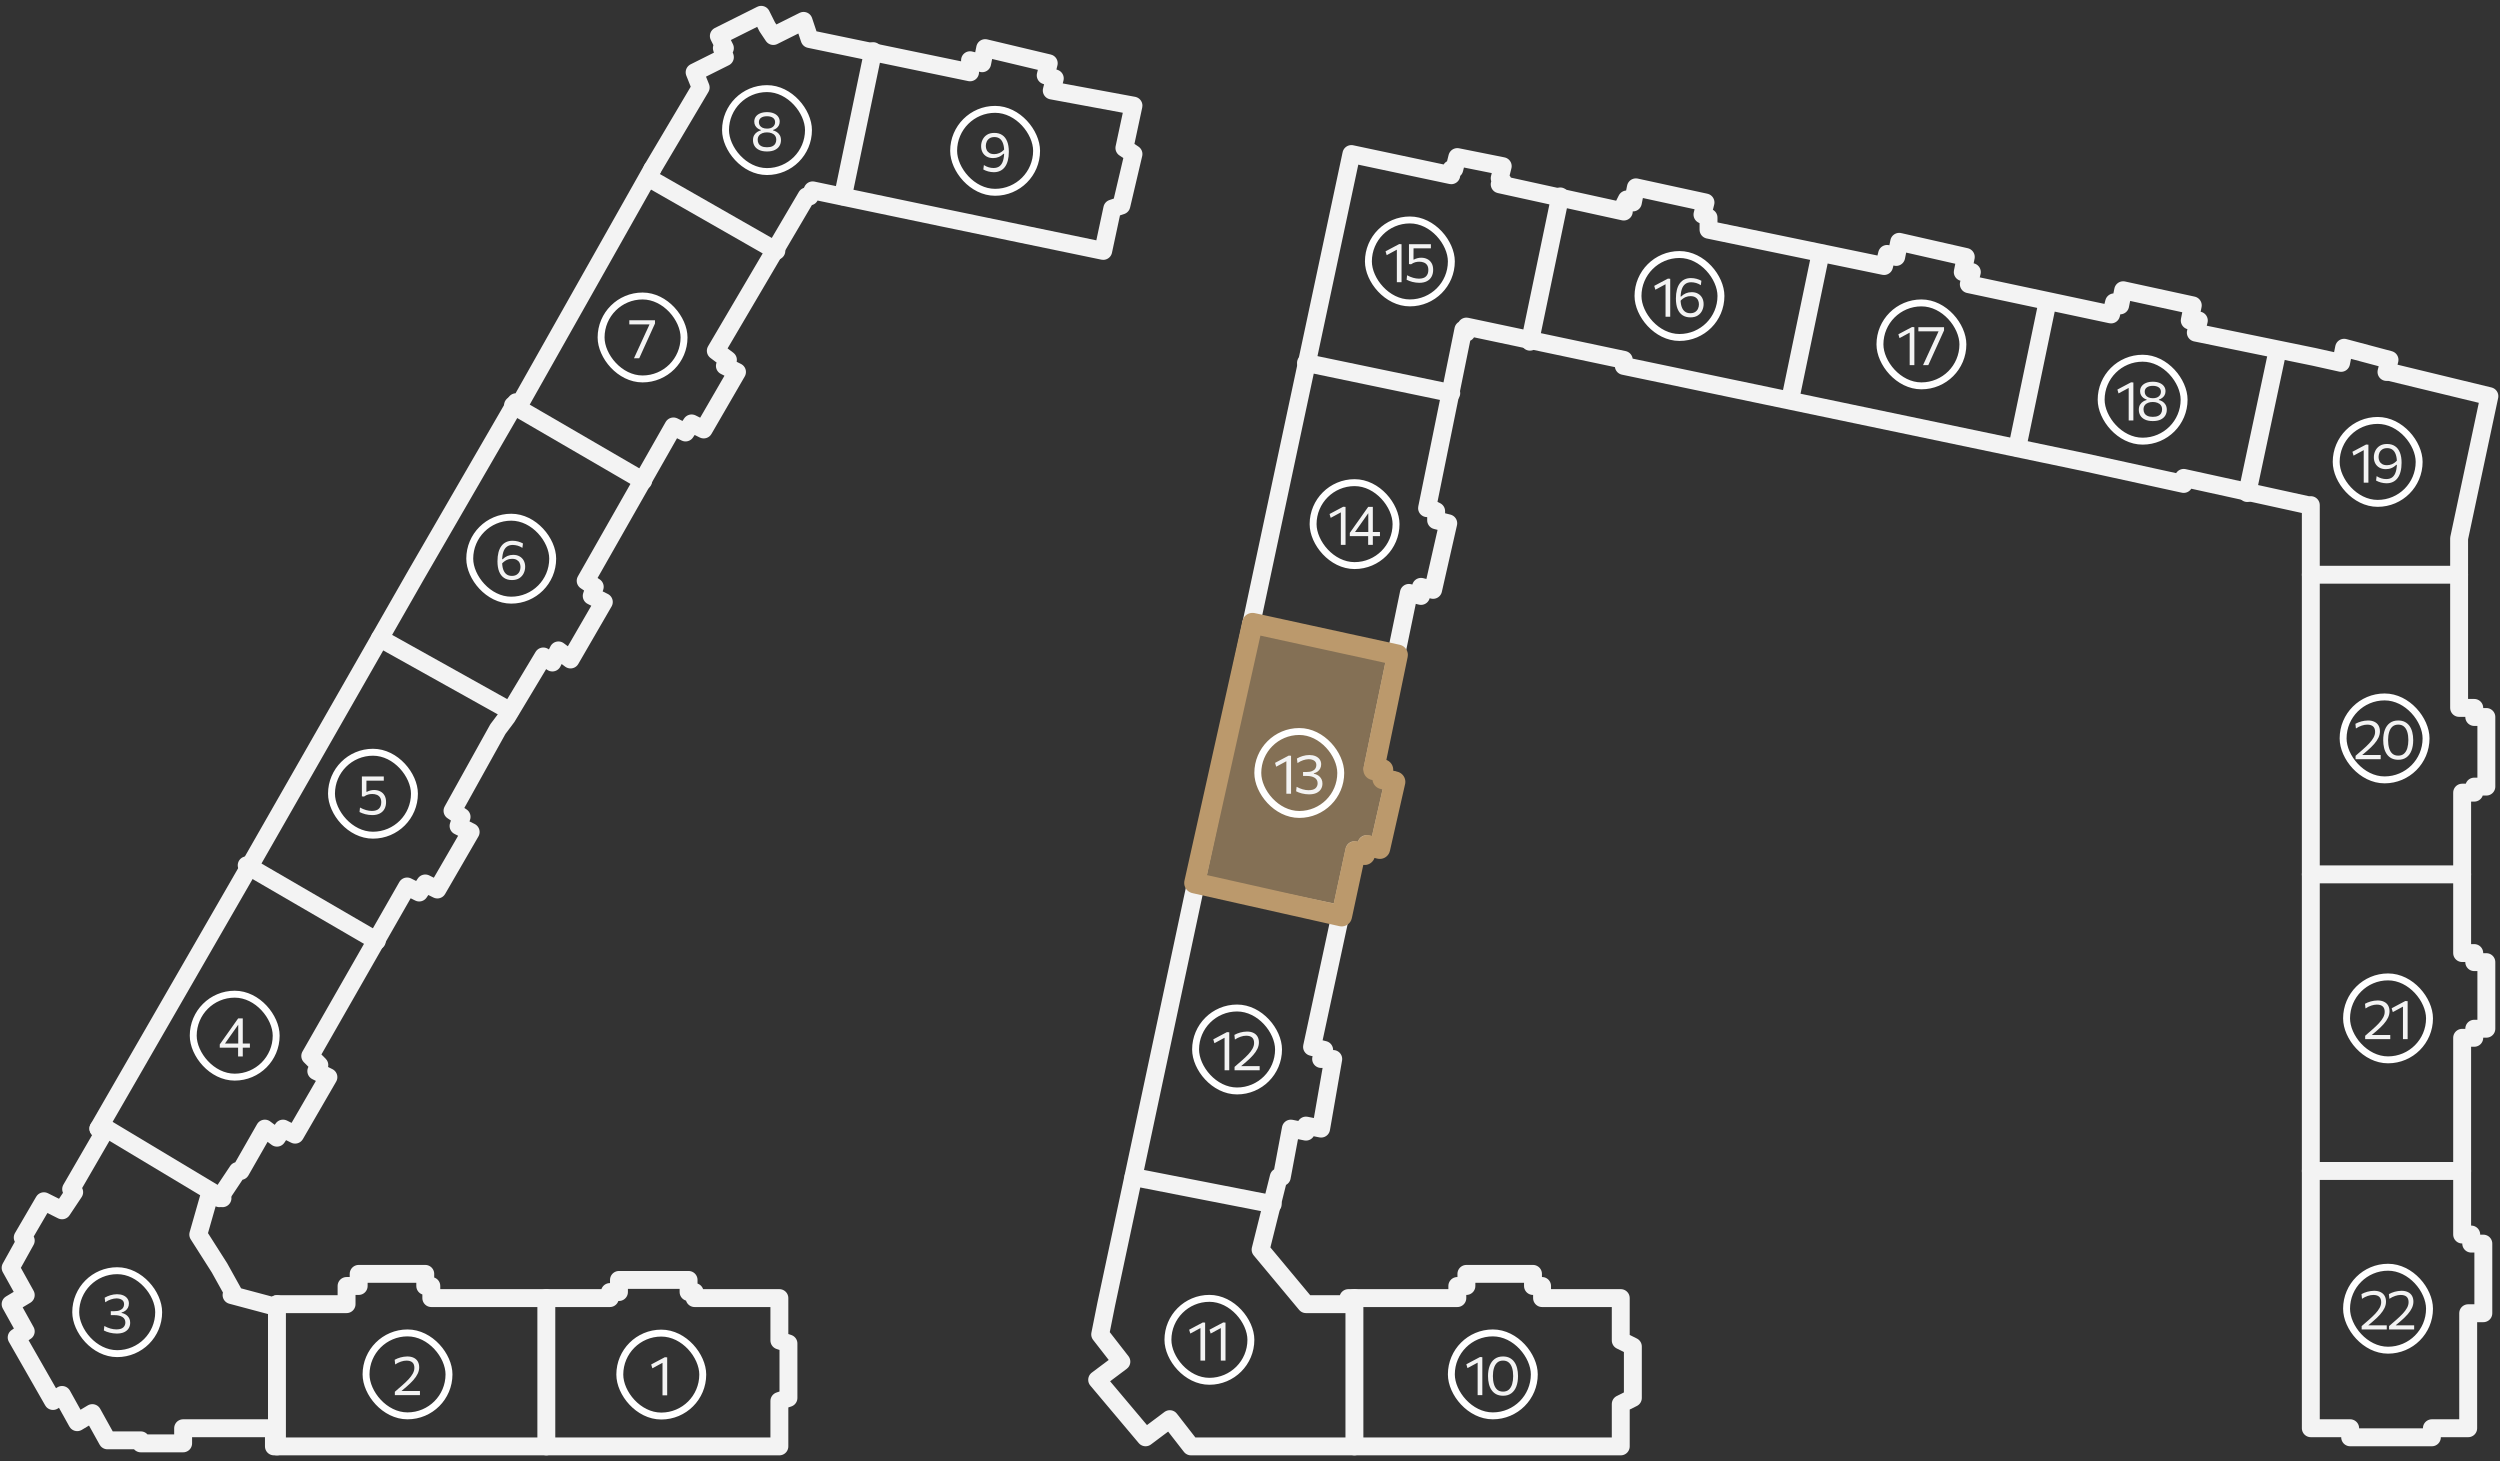 <svg width="361" height="211" viewBox="0 0 361 211" fill="none" xmlns="http://www.w3.org/2000/svg">
<rect x="0" y="0" width="361" height="211" fill="#333333" stroke="none"/>
<g clip-path="url(#clip0_4284_35103)">
<path d="M94.185 24.43L101.178 12.63L100.304 10.444L104.674 8.259L104.237 6.948H104.674L103.8 5.2L109.918 2.141L110.792 3.889L111.667 5.2L116.037 3.015L116.911 5.637L140.074 10.444V8.696L141.822 9.133L142.259 6.948L151.437 9.133L151 10.882L152.311 11.319L151.874 13.067L163.674 15.252L162.363 21.37L163.674 22.244L161.926 29.674L160.615 30.111L159.304 36.23L136.141 31.422L117.348 27.489L116.911 28.363H116.474L103.363 50.652L105.111 51.963L104.674 52.837L106.422 53.711L101.615 62.015L99.867 61.141L98.993 62.452L97.244 61.578L84.57 83.867L85.881 84.741L85.444 86.052L87.192 86.926L82.385 95.23L80.637 93.918L79.763 95.667L78.452 94.793L73.207 103.533L71.896 105.281L65.341 117.081L66.652 117.956L66.215 119.267L67.963 120.141L63.155 128.444L61.407 127.57L60.533 128.881L58.785 128.007L44.8 152.481L46.111 153.793L45.674 154.667L47.422 155.541L42.615 163.844L40.867 162.97L39.992 164.281L38.244 162.97L34.748 169.089H34.311L31.689 173.022L30.378 172.148L28.63 178.267L31.689 183.074L33.874 187.007H33.437L39.992 188.756V188.319H50.044V185.696H51.792V183.948H61.407V185.696H62.281V187.444H88.067V186.57H89.378V184.822H99.43V186.57H100.304V187.444H112.541V193.563L113.852 194V201.867L112.541 202.304V208.859H53.978H39.555V206.237H26.444V208.422H20.326V207.985H15.518L13.333 204.052L11.148 205.363L8.963 201.43L7.652 202.304L2.407 193.126L3.718 192.252L1.533 188.319L3.718 187.007L1.533 183.074L3.718 179.141L3.281 178.704L6.341 173.459L8.963 174.77L10.711 172.148L10.274 171.711L15.081 163.407L14.207 162.97" stroke="#F3F3F3" stroke-width="2.586" stroke-linecap="round" stroke-linejoin="round"/>
<path d="M94.185 24.43L74.955 58.519L74.518 58.081L60.096 82.993L35.622 125.822L14.207 162.97" stroke="#F3F3F3" stroke-width="2.586" stroke-linecap="round" stroke-linejoin="round"/>
<path d="M126.088 7.385L121.718 28.363" stroke="#F3F3F3" stroke-width="2.586" stroke-linecap="round" stroke-linejoin="round"/>
<path d="M93.748 25.741L112.104 36.23" stroke="#F3F3F3" stroke-width="2.586" stroke-linecap="round" stroke-linejoin="round"/>
<path d="M74.081 58.519L92.874 69.445" stroke="#F3F3F3" stroke-width="2.586" stroke-linecap="round" stroke-linejoin="round"/>
<path d="M54.852 92.17L73.644 102.659" stroke="#F3F3F3" stroke-width="2.586" stroke-linecap="round" stroke-linejoin="round"/>
<path d="M35.622 124.948L54.415 135.874" stroke="#F3F3F3" stroke-width="2.586" stroke-linecap="round" stroke-linejoin="round"/>
<path d="M14.645 162.533L32.126 173.022" stroke="#F3F3F3" stroke-width="2.586" stroke-linecap="round" stroke-linejoin="round"/>
<path d="M39.992 208.859V188.319" stroke="#F3F3F3" stroke-width="2.586" stroke-linecap="round" stroke-linejoin="round"/>
<path d="M78.889 208.859V187.444" stroke="#F3F3F3" stroke-width="2.586" stroke-linecap="round" stroke-linejoin="round"/>
<path d="M234.037 208.859V202.741L235.785 201.867V194.437L234.037 193.563V187.444H222.674V185.696H221.363V183.948H211.748V185.696H210.437V187.444H194.704V188.319H188.585L182.03 180.452L184.652 169.963H185.089L186.4 162.97L188.585 163.407V162.533L190.77 162.97L192.519 152.919H190.77L191.207 151.607L189.459 151.17L195.578 122.763L196.889 123.2L197.326 121.889L199.074 122.326L201.259 112.711L199.511 112.274V110.963H198.2L203.445 85.615L205.193 86.052V84.741L206.941 85.178L209.126 75.563L207.378 75.126V73.815L206.504 73.378H206.067L211.311 47.593L211.748 48.03V47.156L234.474 51.963V52.837L301.341 66.822L315.326 69.882V69.007L333.245 72.941H333.682V73.378V77.311V206.237H339.363V207.548H351.163V206.237H356.407V189.63H358.593V179.578H356.845V178.267H355.533V149.859H357.282V148.548H359.03V138.933H357.282V137.622H355.533V114.459H357.282V113.585H359.03V103.533H357.282V102.222H355.096V78.185V77.748L359.467 57.207L345.045 53.711H344.607L345.045 51.963L338.489 50.215L338.052 52.4L334.119 51.526L317.074 48.03L317.511 46.282H316.2L316.637 44.096L306.585 41.911L306.148 44.096L305.274 43.659L304.837 45.407L284.296 41.037L284.733 39.289H283.859H283.422L283.859 37.104L274.245 34.919L273.807 37.104L272.496 36.667L272.059 38.415L246.711 33.17V31.422L245.837 30.985L246.274 29.237L236.222 27.052L235.785 29.237L234.911 28.8L234.474 29.674V30.548L216.556 26.615L216.993 26.178L216.556 25.741L216.993 23.993L210.437 22.681L210 24.43H209.563V25.304L195.141 22.244L159.741 188.319L158.867 192.689L161.926 196.622L158.43 199.244L165.422 207.548L168.919 204.926L171.978 208.859H234.037Z" stroke="#F3F3F3" stroke-width="2.586" stroke-linecap="round" stroke-linejoin="round"/>
<path d="M333.682 169.089H355.533" stroke="#F3F3F3" stroke-width="2.586" stroke-linecap="round" stroke-linejoin="round"/>
<path d="M333.682 126.259H355.533" stroke="#F3F3F3" stroke-width="2.586" stroke-linecap="round" stroke-linejoin="round"/>
<path d="M333.682 82.993H355.096" stroke="#F3F3F3" stroke-width="2.586" stroke-linecap="round" stroke-linejoin="round"/>
<path d="M324.504 71.193L328.874 50.652" stroke="#F3F3F3" stroke-width="2.586" stroke-linecap="round" stroke-linejoin="round"/>
<path d="M295.659 43.659L291.289 64.637" stroke="#F3F3F3" stroke-width="2.586" stroke-linecap="round" stroke-linejoin="round"/>
<path d="M258.511 57.645L262.881 36.667" stroke="#F3F3F3" stroke-width="2.586" stroke-linecap="round" stroke-linejoin="round"/>
<path d="M220.926 49.341L225.296 28.363" stroke="#F3F3F3" stroke-width="2.586" stroke-linecap="round" stroke-linejoin="round"/>
<path d="M188.585 52.4L209.563 56.77" stroke="#F3F3F3" stroke-width="2.586" stroke-linecap="round" stroke-linejoin="round"/>
<path d="M180.719 89.985L201.259 94.356" stroke="#F3F3F3" stroke-width="2.586" stroke-linecap="round" stroke-linejoin="round"/>
<path d="M172.415 127.57L193.393 131.941" stroke="#F3F3F3" stroke-width="2.586" stroke-linecap="round" stroke-linejoin="round"/>
<path d="M163.674 169.963L183.778 173.896" stroke="#F3F3F3" stroke-width="2.586" stroke-linecap="round" stroke-linejoin="round"/>
<path d="M195.578 208.859V187.444" stroke="#F3F3F3" stroke-width="2.586" stroke-linecap="round" stroke-linejoin="round"/>
<path d="M197.053 123.404L195.74 122.966L193.735 132.274L172.5 127.5L180.864 90L201.796 94.571L198.367 111.145H199.68V112.458L201.432 112.896L199.242 122.528L197.491 122.09L197.053 123.404Z" fill="#BB996C" fill-opacity="0.6" stroke="#BB996C" stroke-width="3" stroke-linecap="round" stroke-linejoin="round"/>
<rect x="338.844" y="182.99" width="11.977" height="11.977" rx="5.988" stroke="white"/>
<path d="M341.023 191.978V191.49C341.185 191.349 341.348 191.206 341.511 191.062C341.676 190.918 341.84 190.777 342.003 190.638C342.389 190.302 342.719 189.989 342.991 189.698C343.265 189.405 343.476 189.122 343.623 188.85C343.769 188.578 343.843 188.306 343.843 188.034C343.843 187.687 343.748 187.427 343.559 187.254C343.369 187.078 343.084 186.99 342.703 186.99C342.575 186.99 342.443 187.002 342.307 187.026C342.173 187.05 342.037 187.086 341.899 187.134C341.76 187.179 341.621 187.237 341.483 187.306C341.344 187.375 341.207 187.455 341.071 187.546L340.999 186.87C341.119 186.803 341.249 186.741 341.391 186.682C341.532 186.623 341.681 186.573 341.839 186.53C341.996 186.487 342.156 186.454 342.319 186.43C342.484 186.403 342.649 186.39 342.815 186.39C343.183 186.39 343.495 186.454 343.751 186.582C344.009 186.707 344.205 186.887 344.339 187.122C344.472 187.357 344.539 187.635 344.539 187.958C344.539 188.259 344.469 188.561 344.331 188.862C344.192 189.161 343.985 189.467 343.711 189.782C343.439 190.094 343.103 190.421 342.703 190.762L341.811 191.518L341.711 191.378H342.823C343.127 191.378 343.431 191.378 343.735 191.378C344.039 191.378 344.343 191.378 344.647 191.378V191.978H341.023ZM344.98 191.978V191.49C345.143 191.349 345.305 191.206 345.468 191.062C345.633 190.918 345.797 190.777 345.96 190.638C346.347 190.302 346.676 189.989 346.948 189.698C347.223 189.405 347.433 189.122 347.58 188.85C347.727 188.578 347.8 188.306 347.8 188.034C347.8 187.687 347.705 187.427 347.516 187.254C347.327 187.078 347.041 186.99 346.66 186.99C346.532 186.99 346.4 187.002 346.264 187.026C346.131 187.05 345.995 187.086 345.856 187.134C345.717 187.179 345.579 187.237 345.44 187.306C345.301 187.375 345.164 187.455 345.028 187.546L344.956 186.87C345.076 186.803 345.207 186.741 345.348 186.682C345.489 186.623 345.639 186.573 345.796 186.53C345.953 186.487 346.113 186.454 346.276 186.43C346.441 186.403 346.607 186.39 346.772 186.39C347.14 186.39 347.452 186.454 347.708 186.582C347.967 186.707 348.163 186.887 348.296 187.122C348.429 187.357 348.496 187.635 348.496 187.958C348.496 188.259 348.427 188.561 348.288 188.862C348.149 189.161 347.943 189.467 347.668 189.782C347.396 190.094 347.06 190.421 346.66 190.762L345.768 191.518L345.668 191.378H346.78C347.084 191.378 347.388 191.378 347.692 191.378C347.996 191.378 348.3 191.378 348.604 191.378V191.978H344.98Z" fill="#F3F3F3"/>
<rect x="52.858" y="192.473" width="11.977" height="11.977" rx="5.988" stroke="white"/>
<path d="M57.016 201.461V200.973C57.179 200.832 57.341 200.689 57.504 200.545C57.669 200.401 57.833 200.26 57.996 200.121C58.383 199.785 58.712 199.472 58.984 199.181C59.259 198.888 59.469 198.605 59.616 198.333C59.763 198.061 59.836 197.789 59.836 197.517C59.836 197.17 59.741 196.91 59.552 196.737C59.363 196.561 59.077 196.473 58.696 196.473C58.568 196.473 58.436 196.485 58.3 196.509C58.167 196.533 58.031 196.569 57.892 196.617C57.753 196.662 57.615 196.72 57.476 196.789C57.337 196.858 57.2 196.938 57.064 197.029L56.992 196.353C57.112 196.286 57.243 196.224 57.384 196.165C57.525 196.106 57.675 196.056 57.832 196.013C57.989 195.97 58.149 195.937 58.312 195.913C58.477 195.886 58.643 195.873 58.808 195.873C59.176 195.873 59.488 195.937 59.744 196.065C60.003 196.19 60.199 196.37 60.332 196.605C60.465 196.84 60.532 197.118 60.532 197.441C60.532 197.742 60.463 198.044 60.324 198.345C60.185 198.644 59.979 198.95 59.704 199.265C59.432 199.577 59.096 199.904 58.696 200.245L57.804 201.001L57.704 200.861H58.816C59.12 200.861 59.424 200.861 59.728 200.861C60.032 200.861 60.336 200.861 60.64 200.861V201.461H57.016Z" fill="#F3F3F3"/>
<rect x="10.935" y="183.489" width="11.977" height="11.977" rx="5.988" stroke="white"/>
<path d="M16.854 192.565C16.683 192.565 16.512 192.553 16.342 192.529C16.171 192.508 16.004 192.477 15.842 192.437C15.682 192.397 15.53 192.35 15.386 192.297C15.244 192.241 15.115 192.182 14.998 192.121L15.066 191.473C15.21 191.553 15.355 191.624 15.502 191.685C15.651 191.746 15.799 191.798 15.946 191.841C16.092 191.881 16.236 191.912 16.378 191.933C16.522 191.954 16.66 191.965 16.794 191.965C17.255 191.965 17.588 191.872 17.794 191.685C17.999 191.496 18.102 191.257 18.102 190.969C18.102 190.622 17.962 190.358 17.682 190.177C17.402 189.996 17.011 189.905 16.51 189.905C16.422 189.905 16.335 189.905 16.25 189.905C16.167 189.905 16.083 189.905 15.998 189.905V189.337C16.075 189.337 16.154 189.337 16.234 189.337C16.316 189.337 16.398 189.337 16.478 189.337C16.816 189.337 17.091 189.293 17.302 189.205C17.512 189.117 17.667 188.998 17.766 188.849C17.867 188.7 17.918 188.53 17.918 188.341C17.918 188.05 17.812 187.836 17.602 187.697C17.394 187.558 17.128 187.489 16.806 187.489C16.68 187.489 16.55 187.502 16.414 187.529C16.28 187.553 16.144 187.589 16.006 187.637C15.87 187.682 15.732 187.74 15.594 187.809C15.458 187.878 15.324 187.958 15.194 188.049L15.114 187.389C15.231 187.32 15.359 187.254 15.498 187.193C15.636 187.132 15.783 187.078 15.938 187.033C16.092 186.988 16.25 186.952 16.41 186.925C16.572 186.898 16.734 186.885 16.894 186.885C17.235 186.885 17.535 186.94 17.794 187.049C18.052 187.158 18.254 187.314 18.398 187.517C18.542 187.717 18.614 187.954 18.614 188.229C18.614 188.458 18.566 188.662 18.47 188.841C18.374 189.017 18.246 189.164 18.086 189.281C17.926 189.396 17.75 189.476 17.558 189.521V189.589C17.704 189.616 17.85 189.664 17.994 189.733C18.14 189.8 18.274 189.892 18.394 190.009C18.516 190.124 18.614 190.264 18.686 190.429C18.76 190.594 18.798 190.789 18.798 191.013C18.798 191.304 18.727 191.566 18.586 191.801C18.444 192.036 18.23 192.222 17.942 192.361C17.654 192.497 17.291 192.565 16.854 192.565Z" fill="#F3F3F3"/>
<rect x="27.903" y="143.561" width="11.977" height="11.977" rx="5.988" stroke="white"/>
<path d="M34.381 152.549C34.381 152.293 34.381 152.052 34.381 151.825C34.381 151.598 34.381 151.332 34.381 151.025L34.401 150.901V149.101C34.401 148.816 34.401 148.532 34.401 148.249C34.401 147.964 34.401 147.68 34.401 147.397L34.917 147.237C34.765 147.456 34.616 147.668 34.469 147.873C34.325 148.078 34.18 148.285 34.033 148.493L33.077 149.849C32.949 150.03 32.822 150.21 32.697 150.389C32.572 150.568 32.444 150.748 32.313 150.929L32.289 150.685H34.557H34.673C34.812 150.685 34.967 150.685 35.137 150.685C35.308 150.685 35.476 150.685 35.641 150.685C35.809 150.685 35.957 150.685 36.085 150.685V151.285C35.957 151.285 35.809 151.285 35.641 151.285C35.476 151.285 35.308 151.285 35.137 151.285C34.967 151.285 34.812 151.285 34.673 151.285H31.733V150.813C31.848 150.653 31.973 150.477 32.109 150.285C32.245 150.09 32.383 149.894 32.521 149.697C32.663 149.5 32.793 149.317 32.913 149.149L33.617 148.149C33.745 147.968 33.873 147.786 34.001 147.605C34.129 147.424 34.257 147.242 34.385 147.061H35.057C35.057 147.392 35.057 147.717 35.057 148.037C35.057 148.354 35.057 148.672 35.057 148.989V151.025C35.057 151.332 35.057 151.598 35.057 151.825C35.057 152.052 35.057 152.293 35.057 152.549H34.381Z" fill="#F3F3F3"/>
<rect x="47.868" y="108.624" width="11.977" height="11.977" rx="5.988" stroke="white"/>
<path d="M53.752 117.7C53.581 117.7 53.412 117.688 53.244 117.664C53.076 117.643 52.912 117.612 52.752 117.572C52.594 117.529 52.445 117.481 52.304 117.428C52.162 117.375 52.033 117.317 51.916 117.256L51.984 116.608C52.128 116.688 52.273 116.759 52.42 116.82C52.569 116.881 52.716 116.933 52.86 116.976C53.006 117.016 53.149 117.047 53.288 117.068C53.429 117.089 53.565 117.1 53.696 117.1C54.154 117.1 54.494 116.991 54.716 116.772C54.94 116.551 55.052 116.243 55.052 115.848C55.052 115.557 54.994 115.325 54.88 115.152C54.765 114.976 54.609 114.849 54.412 114.772C54.217 114.692 54 114.652 53.76 114.652C53.552 114.652 53.353 114.677 53.164 114.728C52.974 114.779 52.773 114.877 52.56 115.024L52.256 114.996V114.14C52.256 113.78 52.256 113.432 52.256 113.096C52.256 112.757 52.256 112.433 52.256 112.124H55.42V112.724C55.1 112.724 54.777 112.724 54.452 112.724C54.129 112.724 53.808 112.724 53.488 112.724H52.676L52.916 112.492C52.916 112.74 52.914 112.988 52.912 113.236C52.912 113.481 52.91 113.727 52.908 113.972V114.34H52.976C53.128 114.257 53.292 114.193 53.468 114.148C53.646 114.1 53.833 114.076 54.028 114.076C54.342 114.076 54.629 114.14 54.888 114.268C55.149 114.393 55.357 114.585 55.512 114.844C55.669 115.103 55.748 115.429 55.748 115.824C55.748 116.197 55.672 116.525 55.52 116.808C55.37 117.088 55.146 117.307 54.848 117.464C54.552 117.621 54.186 117.7 53.752 117.7Z" fill="#F3F3F3"/>
<rect x="67.832" y="74.685" width="11.977" height="11.977" rx="5.988" stroke="white"/>
<path d="M73.931 83.761C73.48 83.761 73.099 83.657 72.787 83.449C72.475 83.241 72.237 82.936 72.075 82.533C71.915 82.13 71.835 81.634 71.835 81.045C71.835 80.562 71.883 80.137 71.979 79.769C72.075 79.398 72.216 79.089 72.403 78.841C72.589 78.59 72.816 78.402 73.083 78.277C73.352 78.149 73.66 78.085 74.007 78.085C74.148 78.085 74.287 78.094 74.423 78.113C74.559 78.132 74.689 78.158 74.815 78.193C74.943 78.228 75.065 78.269 75.183 78.317C75.3 78.362 75.411 78.414 75.515 78.473L75.435 79.113C75.328 79.041 75.216 78.978 75.099 78.925C74.984 78.872 74.867 78.828 74.747 78.793C74.629 78.758 74.511 78.733 74.391 78.717C74.273 78.698 74.157 78.689 74.043 78.689C73.683 78.689 73.389 78.78 73.163 78.961C72.936 79.14 72.769 79.405 72.663 79.757C72.556 80.109 72.503 80.544 72.503 81.061C72.503 81.528 72.556 81.917 72.663 82.229C72.772 82.538 72.931 82.772 73.139 82.929C73.347 83.084 73.603 83.161 73.907 83.161C74.197 83.161 74.435 83.1 74.619 82.977C74.803 82.854 74.939 82.696 75.027 82.501C75.115 82.304 75.159 82.096 75.159 81.877C75.159 81.658 75.116 81.46 75.031 81.281C74.945 81.102 74.812 80.96 74.631 80.853C74.452 80.746 74.221 80.693 73.939 80.693C73.824 80.693 73.707 80.704 73.587 80.725C73.469 80.746 73.349 80.784 73.227 80.837C73.104 80.888 72.98 80.958 72.855 81.049C72.729 81.137 72.603 81.25 72.475 81.389C72.429 81.304 72.4 81.229 72.387 81.165C72.373 81.098 72.373 81.033 72.387 80.969C72.4 80.905 72.428 80.83 72.471 80.745L72.587 80.753C72.691 80.649 72.8 80.558 72.915 80.481C73.032 80.401 73.153 80.334 73.279 80.281C73.407 80.228 73.54 80.188 73.679 80.161C73.817 80.134 73.961 80.121 74.111 80.121C74.465 80.121 74.771 80.194 75.027 80.341C75.285 80.485 75.484 80.686 75.623 80.945C75.764 81.204 75.835 81.502 75.835 81.841C75.835 82.172 75.764 82.484 75.623 82.777C75.484 83.068 75.273 83.305 74.991 83.489C74.708 83.67 74.355 83.761 73.931 83.761Z" fill="#F3F3F3"/>
<rect x="86.798" y="42.742" width="11.977" height="11.977" rx="5.988" stroke="white"/>
<path d="M91.549 51.73C91.714 51.368 91.879 51.007 92.045 50.647C92.213 50.284 92.377 49.926 92.537 49.575L93.301 47.91C93.397 47.708 93.492 47.505 93.585 47.303C93.678 47.1 93.77 46.896 93.861 46.691L93.997 46.843H92.873C92.542 46.843 92.21 46.843 91.877 46.843C91.543 46.843 91.209 46.843 90.873 46.843V46.246H94.581V46.715C94.431 47.042 94.285 47.365 94.141 47.682C93.997 48 93.849 48.327 93.697 48.663L93.189 49.779C93.045 50.099 92.898 50.422 92.749 50.751C92.6 51.076 92.451 51.403 92.305 51.73H91.549Z" fill="#F3F3F3"/>
<rect x="104.766" y="12.796" width="11.977" height="11.977" rx="5.988" stroke="white"/>
<path d="M110.756 21.872C110.298 21.872 109.919 21.8 109.62 21.656C109.322 21.512 109.099 21.318 108.952 21.072C108.806 20.827 108.732 20.552 108.732 20.248C108.732 19.947 108.792 19.699 108.912 19.504C109.035 19.307 109.184 19.155 109.36 19.048C109.536 18.939 109.704 18.867 109.864 18.832V18.764C109.702 18.719 109.548 18.643 109.404 18.536C109.26 18.43 109.143 18.295 109.052 18.132C108.962 17.967 108.916 17.776 108.916 17.56C108.916 17.286 108.991 17.046 109.14 16.84C109.29 16.635 109.502 16.476 109.776 16.364C110.054 16.25 110.38 16.192 110.756 16.192C111.13 16.192 111.452 16.25 111.724 16.364C111.999 16.476 112.211 16.635 112.36 16.84C112.512 17.046 112.588 17.286 112.588 17.56C112.588 17.776 112.543 17.967 112.452 18.132C112.362 18.295 112.243 18.43 112.096 18.536C111.952 18.643 111.799 18.719 111.636 18.764V18.832C111.799 18.867 111.968 18.939 112.144 19.048C112.32 19.155 112.468 19.307 112.588 19.504C112.711 19.702 112.772 19.95 112.772 20.248C112.772 20.552 112.699 20.827 112.552 21.072C112.406 21.318 112.183 21.512 111.884 21.656C111.588 21.8 111.212 21.872 110.756 21.872ZM110.756 21.264C111.068 21.264 111.323 21.218 111.52 21.124C111.718 21.031 111.862 20.903 111.952 20.74C112.046 20.578 112.092 20.394 112.092 20.188C112.092 19.948 112.034 19.75 111.916 19.592C111.799 19.432 111.638 19.314 111.432 19.236C111.23 19.156 111.002 19.116 110.748 19.116C110.498 19.116 110.271 19.156 110.068 19.236C109.866 19.314 109.706 19.432 109.588 19.592C109.471 19.75 109.412 19.948 109.412 20.188C109.412 20.394 109.458 20.578 109.548 20.74C109.642 20.903 109.787 21.031 109.984 21.124C110.182 21.218 110.439 21.264 110.756 21.264ZM110.756 18.572C111.127 18.572 111.414 18.486 111.616 18.312C111.822 18.136 111.924 17.914 111.924 17.644C111.924 17.364 111.818 17.151 111.604 17.004C111.391 16.858 111.108 16.784 110.756 16.784C110.399 16.784 110.114 16.858 109.9 17.004C109.69 17.151 109.584 17.364 109.584 17.644C109.584 17.826 109.63 17.986 109.72 18.124C109.814 18.263 109.947 18.372 110.12 18.452C110.294 18.532 110.506 18.572 110.756 18.572Z" fill="#F3F3F3"/>
<rect x="137.706" y="15.791" width="11.977" height="11.977" rx="5.988" stroke="white"/>
<path d="M143.505 24.867C143.363 24.867 143.225 24.856 143.089 24.835C142.953 24.816 142.821 24.79 142.693 24.755C142.565 24.72 142.442 24.679 142.325 24.631C142.207 24.583 142.097 24.531 141.993 24.475L142.073 23.835C142.182 23.907 142.294 23.97 142.409 24.023C142.523 24.076 142.639 24.12 142.757 24.155C142.877 24.19 142.997 24.216 143.117 24.235C143.237 24.251 143.353 24.259 143.465 24.259C143.827 24.259 144.122 24.17 144.349 23.991C144.575 23.81 144.741 23.543 144.845 23.191C144.951 22.839 145.005 22.404 145.005 21.887C145.005 21.42 144.95 21.032 144.841 20.723C144.734 20.411 144.577 20.178 144.369 20.023C144.161 19.868 143.906 19.791 143.605 19.791C143.311 19.791 143.073 19.852 142.889 19.975C142.705 20.095 142.569 20.254 142.481 20.451C142.395 20.646 142.353 20.852 142.353 21.071C142.353 21.29 142.395 21.488 142.481 21.667C142.566 21.846 142.698 21.988 142.877 22.095C143.055 22.202 143.286 22.255 143.569 22.255C143.683 22.255 143.799 22.244 143.917 22.223C144.037 22.202 144.158 22.166 144.281 22.115C144.406 22.062 144.531 21.991 144.657 21.903C144.782 21.812 144.907 21.698 145.033 21.559C145.078 21.644 145.107 21.72 145.121 21.787C145.137 21.851 145.137 21.916 145.121 21.983C145.107 22.047 145.079 22.12 145.037 22.203L144.925 22.195C144.818 22.296 144.706 22.387 144.589 22.467C144.474 22.547 144.353 22.614 144.225 22.667C144.099 22.72 143.967 22.76 143.829 22.787C143.69 22.814 143.546 22.827 143.397 22.827C143.045 22.827 142.739 22.755 142.481 22.611C142.222 22.464 142.022 22.262 141.881 22.003C141.742 21.744 141.673 21.446 141.673 21.107C141.673 20.776 141.743 20.466 141.885 20.175C142.026 19.882 142.237 19.644 142.517 19.463C142.799 19.282 143.154 19.191 143.581 19.191C144.031 19.191 144.411 19.295 144.721 19.503C145.033 19.708 145.27 20.014 145.433 20.419C145.595 20.822 145.677 21.316 145.677 21.903C145.677 22.388 145.627 22.816 145.529 23.187C145.433 23.555 145.291 23.863 145.105 24.111C144.921 24.359 144.694 24.547 144.425 24.675C144.155 24.803 143.849 24.867 143.505 24.867Z" fill="#F3F3F3"/>
<rect x="209.576" y="192.473" width="11.977" height="11.977" rx="5.988" stroke="white"/>
<path d="M211.904 197.557L211.74 197.001C212.068 196.825 212.396 196.65 212.724 196.477C213.055 196.304 213.385 196.129 213.716 195.953L213.696 196.589C213.397 196.752 213.099 196.913 212.8 197.073C212.504 197.233 212.205 197.394 211.904 197.557ZM213.372 201.461C213.372 201.165 213.372 200.881 213.372 200.609C213.372 200.337 213.372 200.037 213.372 199.709V197.989C213.372 197.704 213.372 197.418 213.372 197.133C213.372 196.848 213.372 196.561 213.372 196.273L213.716 195.953L214.048 195.977C214.048 196.276 214.048 196.584 214.048 196.901C214.048 197.218 214.048 197.545 214.048 197.881V199.709C214.048 200.037 214.048 200.337 214.048 200.609C214.048 200.881 214.048 201.165 214.048 201.461H213.372ZM217.058 201.545C216.679 201.545 216.351 201.476 216.074 201.337C215.799 201.196 215.573 200.997 215.394 200.741C215.215 200.485 215.083 200.185 214.998 199.841C214.913 199.494 214.87 199.117 214.87 198.709C214.87 198.141 214.95 197.645 215.11 197.221C215.273 196.794 215.514 196.464 215.834 196.229C216.157 195.992 216.557 195.873 217.034 195.873C217.399 195.873 217.717 195.941 217.986 196.077C218.255 196.213 218.481 196.406 218.662 196.657C218.843 196.908 218.978 197.206 219.066 197.553C219.157 197.9 219.202 198.284 219.202 198.705C219.202 199.284 219.119 199.786 218.954 200.213C218.791 200.637 218.55 200.965 218.23 201.197C217.913 201.429 217.522 201.545 217.058 201.545ZM217.042 200.949C217.391 200.949 217.673 200.852 217.886 200.657C218.099 200.462 218.255 200.196 218.354 199.857C218.453 199.518 218.502 199.134 218.502 198.705C218.502 198.252 218.45 197.858 218.346 197.525C218.242 197.189 218.082 196.929 217.866 196.745C217.65 196.561 217.375 196.469 217.042 196.469C216.698 196.469 216.418 196.565 216.202 196.757C215.986 196.949 215.827 197.214 215.726 197.553C215.625 197.889 215.574 198.273 215.574 198.705C215.574 199.14 215.623 199.526 215.722 199.865C215.821 200.204 215.977 200.469 216.19 200.661C216.406 200.853 216.69 200.949 217.042 200.949Z" fill="#F3F3F3"/>
<rect x="168.65" y="187.482" width="11.977" height="11.977" rx="5.988" stroke="white"/>
<path d="M171.877 192.566L171.713 192.01C172.041 191.834 172.369 191.659 172.697 191.486C173.027 191.313 173.358 191.138 173.689 190.962L173.669 191.598C173.37 191.761 173.071 191.922 172.773 192.082C172.477 192.242 172.178 192.403 171.877 192.566ZM173.345 196.47C173.345 196.174 173.345 195.89 173.345 195.618C173.345 195.346 173.345 195.046 173.345 194.718V192.998C173.345 192.713 173.345 192.427 173.345 192.142C173.345 191.857 173.345 191.57 173.345 191.282L173.689 190.962L174.021 190.986C174.021 191.285 174.021 191.593 174.021 191.91C174.021 192.227 174.021 192.554 174.021 192.89V194.718C174.021 195.046 174.021 195.346 174.021 195.618C174.021 195.89 174.021 196.174 174.021 196.47H173.345ZM174.819 192.566L174.655 192.01C174.983 191.834 175.311 191.659 175.639 191.486C175.969 191.313 176.3 191.138 176.631 190.962L176.611 191.598C176.312 191.761 176.013 191.922 175.715 192.082C175.419 192.242 175.12 192.403 174.819 192.566ZM176.287 196.47C176.287 196.174 176.287 195.89 176.287 195.618C176.287 195.346 176.287 195.046 176.287 194.718V192.998C176.287 192.713 176.287 192.427 176.287 192.142C176.287 191.857 176.287 191.57 176.287 191.282L176.631 190.962L176.963 190.986C176.963 191.285 176.963 191.593 176.963 191.91C176.963 192.227 176.963 192.554 176.963 192.89V194.718C176.963 195.046 176.963 195.346 176.963 195.618C176.963 195.89 176.963 196.174 176.963 196.47H176.287Z" fill="#F3F3F3"/>
<rect x="172.643" y="145.557" width="11.977" height="11.977" rx="5.988" stroke="white"/>
<path d="M175.361 150.641L175.197 150.085C175.525 149.909 175.853 149.735 176.181 149.561C176.512 149.388 176.843 149.213 177.173 149.037L177.153 149.673C176.855 149.836 176.556 149.997 176.257 150.157C175.961 150.317 175.663 150.479 175.361 150.641ZM176.829 154.545C176.829 154.249 176.829 153.965 176.829 153.693C176.829 153.421 176.829 153.121 176.829 152.793V151.073C176.829 150.788 176.829 150.503 176.829 150.217C176.829 149.932 176.829 149.645 176.829 149.357L177.173 149.037L177.505 149.061C177.505 149.36 177.505 149.668 177.505 149.985C177.505 150.303 177.505 150.629 177.505 150.965V152.793C177.505 153.121 177.505 153.421 177.505 153.693C177.505 153.965 177.505 154.249 177.505 154.545H176.829ZM178.271 154.545V154.057C178.434 153.916 178.596 153.773 178.759 153.629C178.924 153.485 179.088 153.344 179.251 153.205C179.638 152.869 179.967 152.556 180.239 152.265C180.514 151.972 180.724 151.689 180.871 151.417C181.018 151.145 181.091 150.873 181.091 150.601C181.091 150.255 180.996 149.995 180.807 149.821C180.618 149.645 180.332 149.557 179.951 149.557C179.823 149.557 179.691 149.569 179.555 149.593C179.422 149.617 179.286 149.653 179.147 149.701C179.008 149.747 178.87 149.804 178.731 149.873C178.592 149.943 178.455 150.023 178.319 150.113L178.247 149.437C178.367 149.371 178.498 149.308 178.639 149.249C178.78 149.191 178.93 149.14 179.087 149.097C179.244 149.055 179.404 149.021 179.567 148.997C179.732 148.971 179.898 148.957 180.063 148.957C180.431 148.957 180.743 149.021 180.999 149.149C181.258 149.275 181.454 149.455 181.587 149.689C181.72 149.924 181.787 150.203 181.787 150.525C181.787 150.827 181.718 151.128 181.579 151.429C181.44 151.728 181.234 152.035 180.959 152.349C180.687 152.661 180.351 152.988 179.951 153.329L179.059 154.085L178.959 153.945H180.071C180.375 153.945 180.679 153.945 180.983 153.945C181.287 153.945 181.591 153.945 181.895 153.945V154.545H178.271Z" fill="#F3F3F3"/>
<rect x="181.627" y="105.629" width="11.977" height="11.977" rx="5.988" stroke="white"/>
<path d="M184.283 110.713L184.119 110.157C184.447 109.981 184.775 109.807 185.103 109.633C185.434 109.46 185.764 109.285 186.095 109.109L186.075 109.745C185.776 109.908 185.478 110.069 185.179 110.229C184.883 110.389 184.584 110.551 184.283 110.713ZM185.751 114.617C185.751 114.321 185.751 114.037 185.751 113.765C185.751 113.493 185.751 113.193 185.751 112.865V111.145C185.751 110.86 185.751 110.575 185.751 110.289C185.751 110.004 185.751 109.717 185.751 109.429L186.095 109.109L186.427 109.133C186.427 109.432 186.427 109.74 186.427 110.057C186.427 110.375 186.427 110.701 186.427 111.037V112.865C186.427 113.193 186.427 113.493 186.427 113.765C186.427 114.037 186.427 114.321 186.427 114.617H185.751ZM189.017 114.705C188.846 114.705 188.676 114.693 188.505 114.669C188.334 114.648 188.168 114.617 188.005 114.577C187.845 114.537 187.693 114.491 187.549 114.437C187.408 114.381 187.278 114.323 187.161 114.261L187.229 113.613C187.373 113.693 187.518 113.764 187.665 113.825C187.814 113.887 187.962 113.939 188.109 113.981C188.256 114.021 188.4 114.052 188.541 114.073C188.685 114.095 188.824 114.105 188.957 114.105C189.418 114.105 189.752 114.012 189.957 113.825C190.162 113.636 190.265 113.397 190.265 113.109C190.265 112.763 190.125 112.499 189.845 112.317C189.565 112.136 189.174 112.045 188.673 112.045C188.585 112.045 188.498 112.045 188.413 112.045C188.33 112.045 188.246 112.045 188.161 112.045V111.477C188.238 111.477 188.317 111.477 188.397 111.477C188.48 111.477 188.561 111.477 188.641 111.477C188.98 111.477 189.254 111.433 189.465 111.345C189.676 111.257 189.83 111.139 189.929 110.989C190.03 110.84 190.081 110.671 190.081 110.481C190.081 110.191 189.976 109.976 189.765 109.837C189.557 109.699 189.292 109.629 188.969 109.629C188.844 109.629 188.713 109.643 188.577 109.669C188.444 109.693 188.308 109.729 188.169 109.777C188.033 109.823 187.896 109.88 187.757 109.949C187.621 110.019 187.488 110.099 187.357 110.189L187.277 109.529C187.394 109.46 187.522 109.395 187.661 109.333C187.8 109.272 187.946 109.219 188.101 109.173C188.256 109.128 188.413 109.092 188.573 109.065C188.736 109.039 188.897 109.025 189.057 109.025C189.398 109.025 189.698 109.08 189.957 109.189C190.216 109.299 190.417 109.455 190.561 109.657C190.705 109.857 190.777 110.095 190.777 110.369C190.777 110.599 190.729 110.803 190.633 110.981C190.537 111.157 190.409 111.304 190.249 111.421C190.089 111.536 189.913 111.616 189.721 111.661V111.729C189.868 111.756 190.013 111.804 190.157 111.873C190.304 111.94 190.437 112.032 190.557 112.149C190.68 112.264 190.777 112.404 190.849 112.569C190.924 112.735 190.961 112.929 190.961 113.153C190.961 113.444 190.89 113.707 190.749 113.941C190.608 114.176 190.393 114.363 190.105 114.501C189.817 114.637 189.454 114.705 189.017 114.705Z" fill="#F3F3F3"/>
<rect x="189.612" y="69.694" width="11.977" height="11.977" rx="5.988" stroke="white"/>
<path d="M192.151 74.778L191.987 74.222C192.315 74.046 192.643 73.871 192.971 73.698C193.302 73.525 193.633 73.35 193.963 73.174L193.943 73.81C193.645 73.973 193.346 74.134 193.047 74.294C192.751 74.454 192.453 74.615 192.151 74.778ZM193.619 78.682C193.619 78.386 193.619 78.102 193.619 77.83C193.619 77.558 193.619 77.258 193.619 76.93V75.21C193.619 74.925 193.619 74.639 193.619 74.354C193.619 74.069 193.619 73.782 193.619 73.494L193.963 73.174L194.295 73.198C194.295 73.497 194.295 73.805 194.295 74.122C194.295 74.439 194.295 74.766 194.295 75.102V76.93C194.295 77.258 194.295 77.558 194.295 77.83C194.295 78.102 194.295 78.386 194.295 78.682H193.619ZM197.561 78.682C197.561 78.426 197.561 78.185 197.561 77.958C197.561 77.731 197.561 77.465 197.561 77.158L197.581 77.034V75.234C197.581 74.949 197.581 74.665 197.581 74.382C197.581 74.097 197.581 73.813 197.581 73.53L198.097 73.37C197.945 73.589 197.796 73.801 197.649 74.006C197.505 74.211 197.36 74.418 197.213 74.626L196.257 75.982C196.129 76.163 196.002 76.343 195.877 76.522C195.752 76.701 195.624 76.881 195.493 77.062L195.469 76.818H197.737H197.853C197.992 76.818 198.146 76.818 198.317 76.818C198.488 76.818 198.656 76.818 198.821 76.818C198.989 76.818 199.137 76.818 199.265 76.818V77.418C199.137 77.418 198.989 77.418 198.821 77.418C198.656 77.418 198.488 77.418 198.317 77.418C198.146 77.418 197.992 77.418 197.853 77.418H194.913V76.946C195.028 76.786 195.153 76.61 195.289 76.418C195.425 76.223 195.562 76.027 195.701 75.83C195.842 75.633 195.973 75.45 196.093 75.282L196.797 74.282C196.925 74.101 197.053 73.919 197.181 73.738C197.309 73.557 197.437 73.375 197.565 73.194H198.237C198.237 73.525 198.237 73.85 198.237 74.17C198.237 74.487 198.237 74.805 198.237 75.122V77.158C198.237 77.465 198.237 77.731 198.237 77.958C198.237 78.185 198.237 78.426 198.237 78.682H197.561Z" fill="#F3F3F3"/>
<rect x="197.598" y="31.762" width="11.977" height="11.977" rx="5.988" stroke="white"/>
<path d="M200.238 36.846L200.074 36.29C200.402 36.114 200.73 35.94 201.058 35.766C201.389 35.593 201.719 35.418 202.05 35.242L202.03 35.878C201.731 36.041 201.433 36.202 201.134 36.362C200.838 36.522 200.539 36.684 200.238 36.846ZM201.706 40.75C201.706 40.454 201.706 40.17 201.706 39.898C201.706 39.626 201.706 39.326 201.706 38.998V37.278C201.706 36.993 201.706 36.708 201.706 36.422C201.706 36.137 201.706 35.85 201.706 35.562L202.05 35.242L202.382 35.266C202.382 35.565 202.382 35.873 202.382 36.19C202.382 36.508 202.382 36.834 202.382 37.17V38.998C202.382 39.326 202.382 39.626 202.382 39.898C202.382 40.17 202.382 40.454 202.382 40.75H201.706ZM204.952 40.838C204.781 40.838 204.612 40.826 204.444 40.802C204.276 40.781 204.112 40.75 203.952 40.71C203.795 40.668 203.645 40.62 203.504 40.566C203.363 40.513 203.233 40.456 203.116 40.394L203.184 39.746C203.328 39.826 203.473 39.897 203.62 39.958C203.769 40.02 203.916 40.072 204.06 40.114C204.207 40.154 204.349 40.185 204.488 40.206C204.629 40.228 204.765 40.238 204.896 40.238C205.355 40.238 205.695 40.129 205.916 39.91C206.14 39.689 206.252 39.381 206.252 38.986C206.252 38.696 206.195 38.464 206.08 38.29C205.965 38.114 205.809 37.988 205.612 37.91C205.417 37.83 205.2 37.79 204.96 37.79C204.752 37.79 204.553 37.816 204.364 37.866C204.175 37.917 203.973 38.016 203.76 38.162L203.456 38.134V37.278C203.456 36.918 203.456 36.57 203.456 36.234C203.456 35.896 203.456 35.572 203.456 35.262H206.62V35.862C206.3 35.862 205.977 35.862 205.652 35.862C205.329 35.862 205.008 35.862 204.688 35.862H203.876L204.116 35.63C204.116 35.878 204.115 36.126 204.112 36.374C204.112 36.62 204.111 36.865 204.108 37.11V37.478H204.176C204.328 37.396 204.492 37.332 204.668 37.286C204.847 37.238 205.033 37.214 205.228 37.214C205.543 37.214 205.829 37.278 206.088 37.406C206.349 37.532 206.557 37.724 206.712 37.982C206.869 38.241 206.948 38.568 206.948 38.962C206.948 39.336 206.872 39.664 206.72 39.946C206.571 40.226 206.347 40.445 206.048 40.602C205.752 40.76 205.387 40.838 204.952 40.838Z" fill="#F3F3F3"/>
<rect x="236.528" y="36.753" width="11.977" height="11.977" rx="5.988" stroke="white"/>
<path d="M239.036 41.837L238.872 41.281C239.2 41.105 239.528 40.931 239.856 40.757C240.187 40.584 240.517 40.409 240.848 40.233L240.828 40.869C240.529 41.032 240.231 41.193 239.932 41.353C239.636 41.513 239.337 41.675 239.036 41.837ZM240.504 45.741C240.504 45.445 240.504 45.161 240.504 44.889C240.504 44.617 240.504 44.317 240.504 43.989V42.269C240.504 41.984 240.504 41.699 240.504 41.413C240.504 41.128 240.504 40.841 240.504 40.553L240.848 40.233L241.18 40.257C241.18 40.556 241.18 40.864 241.18 41.181C241.18 41.499 241.18 41.825 241.18 42.161V43.989C241.18 44.317 241.18 44.617 241.18 44.889C241.18 45.161 241.18 45.445 241.18 45.741H240.504ZM244.098 45.829C243.647 45.829 243.266 45.725 242.954 45.517C242.642 45.309 242.405 45.004 242.242 44.601C242.082 44.199 242.002 43.703 242.002 43.113C242.002 42.631 242.05 42.205 242.146 41.837C242.242 41.467 242.383 41.157 242.57 40.909C242.757 40.659 242.983 40.471 243.25 40.345C243.519 40.217 243.827 40.153 244.174 40.153C244.315 40.153 244.454 40.163 244.59 40.181C244.726 40.2 244.857 40.227 244.982 40.261C245.11 40.296 245.233 40.337 245.35 40.385C245.467 40.431 245.578 40.483 245.682 40.541L245.602 41.181C245.495 41.109 245.383 41.047 245.266 40.993C245.151 40.94 245.034 40.896 244.914 40.861C244.797 40.827 244.678 40.801 244.558 40.785C244.441 40.767 244.325 40.757 244.21 40.757C243.85 40.757 243.557 40.848 243.33 41.029C243.103 41.208 242.937 41.473 242.83 41.825C242.723 42.177 242.67 42.612 242.67 43.129C242.67 43.596 242.723 43.985 242.83 44.297C242.939 44.607 243.098 44.84 243.306 44.997C243.514 45.152 243.77 45.229 244.074 45.229C244.365 45.229 244.602 45.168 244.786 45.045C244.97 44.923 245.106 44.764 245.194 44.569C245.282 44.372 245.326 44.164 245.326 43.945C245.326 43.727 245.283 43.528 245.198 43.349C245.113 43.171 244.979 43.028 244.798 42.921C244.619 42.815 244.389 42.761 244.106 42.761C243.991 42.761 243.874 42.772 243.754 42.793C243.637 42.815 243.517 42.852 243.394 42.905C243.271 42.956 243.147 43.027 243.022 43.117C242.897 43.205 242.77 43.319 242.642 43.457C242.597 43.372 242.567 43.297 242.554 43.233C242.541 43.167 242.541 43.101 242.554 43.037C242.567 42.973 242.595 42.899 242.638 42.813L242.754 42.821C242.858 42.717 242.967 42.627 243.082 42.549C243.199 42.469 243.321 42.403 243.446 42.349C243.574 42.296 243.707 42.256 243.846 42.229C243.985 42.203 244.129 42.189 244.278 42.189C244.633 42.189 244.938 42.263 245.194 42.409C245.453 42.553 245.651 42.755 245.79 43.013C245.931 43.272 246.002 43.571 246.002 43.909C246.002 44.24 245.931 44.552 245.79 44.845C245.651 45.136 245.441 45.373 245.158 45.557C244.875 45.739 244.522 45.829 244.098 45.829Z" fill="#F3F3F3"/>
<rect x="271.465" y="43.74" width="11.977" height="11.977" rx="5.988" stroke="white"/>
<path d="M274.289 48.825L274.125 48.269C274.453 48.093 274.781 47.918 275.109 47.745C275.44 47.571 275.77 47.397 276.101 47.221L276.081 47.857C275.782 48.019 275.484 48.181 275.185 48.341C274.889 48.501 274.59 48.662 274.289 48.825ZM275.757 52.729C275.757 52.433 275.757 52.149 275.757 51.877C275.757 51.605 275.757 51.305 275.757 50.977V49.257C275.757 48.971 275.757 48.686 275.757 48.401C275.757 48.115 275.757 47.829 275.757 47.541L276.101 47.221L276.433 47.245C276.433 47.543 276.433 47.851 276.433 48.169C276.433 48.486 276.433 48.813 276.433 49.149V50.977C276.433 51.305 276.433 51.605 276.433 51.877C276.433 52.149 276.433 52.433 276.433 52.729H275.757ZM277.687 52.729C277.852 52.366 278.017 52.005 278.183 51.645C278.351 51.282 278.515 50.925 278.675 50.573L279.439 48.909C279.535 48.706 279.629 48.503 279.723 48.301C279.816 48.098 279.908 47.894 279.999 47.689L280.135 47.841H279.011C278.68 47.841 278.348 47.841 278.015 47.841C277.681 47.841 277.347 47.841 277.011 47.841V47.245H280.719V47.713C280.569 48.041 280.423 48.363 280.279 48.681C280.135 48.998 279.987 49.325 279.835 49.661L279.327 50.777C279.183 51.097 279.036 51.421 278.887 51.749C278.737 52.074 278.589 52.401 278.443 52.729H277.687Z" fill="#F3F3F3"/>
<rect x="303.407" y="51.726" width="11.977" height="11.977" rx="5.988" stroke="white"/>
<path d="M305.915 56.81L305.751 56.254C306.079 56.078 306.407 55.904 306.735 55.73C307.066 55.557 307.396 55.382 307.727 55.206L307.707 55.842C307.408 56.005 307.11 56.166 306.811 56.326C306.515 56.486 306.216 56.648 305.915 56.81ZM307.383 60.714C307.383 60.418 307.383 60.134 307.383 59.862C307.383 59.59 307.383 59.29 307.383 58.962V57.242C307.383 56.957 307.383 56.672 307.383 56.386C307.383 56.101 307.383 55.814 307.383 55.526L307.727 55.206L308.059 55.23C308.059 55.529 308.059 55.837 308.059 56.154C308.059 56.472 308.059 56.798 308.059 57.134V58.962C308.059 59.29 308.059 59.59 308.059 59.862C308.059 60.134 308.059 60.418 308.059 60.714H307.383ZM310.869 60.802C310.41 60.802 310.031 60.73 309.733 60.586C309.434 60.442 309.211 60.248 309.065 60.002C308.918 59.757 308.845 59.482 308.845 59.178C308.845 58.877 308.905 58.629 309.025 58.434C309.147 58.237 309.297 58.085 309.473 57.978C309.649 57.869 309.817 57.797 309.977 57.762V57.694C309.814 57.649 309.661 57.573 309.517 57.466C309.373 57.36 309.255 57.225 309.165 57.062C309.074 56.897 309.029 56.706 309.029 56.49C309.029 56.216 309.103 55.976 309.253 55.77C309.402 55.565 309.614 55.406 309.889 55.294C310.166 55.18 310.493 55.122 310.869 55.122C311.242 55.122 311.565 55.18 311.837 55.294C312.111 55.406 312.323 55.565 312.473 55.77C312.625 55.976 312.701 56.216 312.701 56.49C312.701 56.706 312.655 56.897 312.565 57.062C312.474 57.225 312.355 57.36 312.209 57.466C312.065 57.573 311.911 57.649 311.749 57.694V57.762C311.911 57.797 312.081 57.869 312.257 57.978C312.433 58.085 312.581 58.237 312.701 58.434C312.823 58.632 312.885 58.88 312.885 59.178C312.885 59.482 312.811 59.757 312.665 60.002C312.518 60.248 312.295 60.442 311.997 60.586C311.701 60.73 311.325 60.802 310.869 60.802ZM310.869 60.194C311.181 60.194 311.435 60.148 311.633 60.054C311.83 59.961 311.974 59.833 312.065 59.67C312.158 59.508 312.205 59.324 312.205 59.118C312.205 58.878 312.146 58.68 312.029 58.522C311.911 58.362 311.75 58.244 311.545 58.166C311.342 58.086 311.114 58.046 310.861 58.046C310.61 58.046 310.383 58.086 310.181 58.166C309.978 58.244 309.818 58.362 309.701 58.522C309.583 58.68 309.525 58.878 309.525 59.118C309.525 59.324 309.57 59.508 309.661 59.67C309.754 59.833 309.899 59.961 310.097 60.054C310.294 60.148 310.551 60.194 310.869 60.194ZM310.869 57.502C311.239 57.502 311.526 57.416 311.729 57.242C311.934 57.066 312.037 56.844 312.037 56.574C312.037 56.294 311.93 56.081 311.717 55.934C311.503 55.788 311.221 55.714 310.869 55.714C310.511 55.714 310.226 55.788 310.013 55.934C309.802 56.081 309.697 56.294 309.697 56.574C309.697 56.756 309.742 56.916 309.833 57.054C309.926 57.193 310.059 57.302 310.233 57.382C310.406 57.462 310.618 57.502 310.869 57.502Z" fill="#F3F3F3"/>
<rect x="337.347" y="60.71" width="11.977" height="11.977" rx="5.988" stroke="white"/>
<path d="M339.854 65.794L339.69 65.238C340.018 65.062 340.346 64.888 340.674 64.714C341.005 64.541 341.336 64.366 341.666 64.19L341.646 64.826C341.348 64.989 341.049 65.15 340.75 65.31C340.454 65.47 340.156 65.632 339.854 65.794ZM341.322 69.698C341.322 69.402 341.322 69.118 341.322 68.846C341.322 68.574 341.322 68.274 341.322 67.946V66.226C341.322 65.941 341.322 65.656 341.322 65.37C341.322 65.085 341.322 64.798 341.322 64.51L341.666 64.19L341.998 64.214C341.998 64.513 341.998 64.821 341.998 65.138C341.998 65.456 341.998 65.782 341.998 66.118V67.946C341.998 68.274 341.998 68.574 341.998 68.846C341.998 69.118 341.998 69.402 341.998 69.698H341.322ZM344.616 69.786C344.475 69.786 344.336 69.775 344.2 69.754C344.064 69.736 343.932 69.709 343.804 69.674C343.676 69.639 343.554 69.598 343.436 69.55C343.319 69.502 343.208 69.45 343.104 69.394L343.184 68.754C343.294 68.826 343.406 68.889 343.52 68.942C343.635 68.996 343.751 69.04 343.868 69.074C343.988 69.109 344.108 69.135 344.228 69.154C344.348 69.17 344.464 69.178 344.576 69.178C344.939 69.178 345.234 69.089 345.46 68.91C345.687 68.729 345.852 68.462 345.956 68.11C346.063 67.758 346.116 67.323 346.116 66.806C346.116 66.34 346.062 65.951 345.952 65.642C345.846 65.33 345.688 65.097 345.48 64.942C345.272 64.787 345.018 64.71 344.716 64.71C344.423 64.71 344.184 64.772 344 64.894C343.816 65.014 343.68 65.173 343.592 65.37C343.507 65.565 343.464 65.772 343.464 65.99C343.464 66.209 343.507 66.407 343.592 66.586C343.678 66.765 343.81 66.907 343.988 67.014C344.167 67.121 344.398 67.174 344.68 67.174C344.795 67.174 344.911 67.163 345.028 67.142C345.148 67.121 345.27 67.085 345.392 67.034C345.518 66.981 345.643 66.91 345.768 66.822C345.894 66.731 346.019 66.617 346.144 66.478C346.19 66.564 346.219 66.639 346.232 66.706C346.248 66.77 346.248 66.835 346.232 66.902C346.219 66.966 346.191 67.04 346.148 67.122L346.036 67.114C345.93 67.216 345.818 67.306 345.7 67.386C345.586 67.466 345.464 67.533 345.336 67.586C345.211 67.639 345.079 67.68 344.94 67.706C344.802 67.733 344.658 67.746 344.508 67.746C344.156 67.746 343.851 67.674 343.592 67.53C343.334 67.383 343.134 67.181 342.992 66.922C342.854 66.663 342.784 66.365 342.784 66.026C342.784 65.695 342.855 65.385 342.996 65.094C343.138 64.801 343.348 64.564 343.628 64.382C343.911 64.201 344.266 64.11 344.692 64.11C345.143 64.11 345.523 64.214 345.832 64.422C346.144 64.627 346.382 64.933 346.544 65.338C346.707 65.741 346.788 66.236 346.788 66.822C346.788 67.308 346.739 67.736 346.64 68.106C346.544 68.474 346.403 68.782 346.216 69.03C346.032 69.278 345.806 69.466 345.536 69.594C345.267 69.722 344.96 69.786 344.616 69.786Z" fill="#F3F3F3"/>
<rect x="338.345" y="100.638" width="11.977" height="11.977" rx="5.988" stroke="white"/>
<path d="M340.145 109.626V109.138C340.307 108.997 340.47 108.854 340.633 108.71C340.798 108.566 340.962 108.425 341.125 108.286C341.511 107.95 341.841 107.637 342.113 107.346C342.387 107.053 342.598 106.77 342.745 106.498C342.891 106.226 342.965 105.954 342.965 105.682C342.965 105.336 342.87 105.076 342.681 104.902C342.491 104.726 342.206 104.638 341.825 104.638C341.697 104.638 341.565 104.65 341.429 104.674C341.295 104.698 341.159 104.734 341.021 104.782C340.882 104.828 340.743 104.885 340.605 104.954C340.466 105.024 340.329 105.104 340.193 105.194L340.121 104.518C340.241 104.452 340.371 104.389 340.513 104.33C340.654 104.272 340.803 104.221 340.961 104.178C341.118 104.136 341.278 104.102 341.441 104.078C341.606 104.052 341.771 104.038 341.937 104.038C342.305 104.038 342.617 104.102 342.873 104.23C343.131 104.356 343.327 104.536 343.461 104.77C343.594 105.005 343.661 105.284 343.661 105.606C343.661 105.908 343.591 106.209 343.453 106.51C343.314 106.809 343.107 107.116 342.833 107.43C342.561 107.742 342.225 108.069 341.825 108.41L340.933 109.166L340.833 109.026H341.945C342.249 109.026 342.553 109.026 342.857 109.026C343.161 109.026 343.465 109.026 343.769 109.026V109.626H340.145ZM346.323 109.71C345.944 109.71 345.616 109.641 345.339 109.502C345.064 109.361 344.837 109.162 344.659 108.906C344.48 108.65 344.348 108.35 344.263 108.006C344.177 107.66 344.135 107.282 344.135 106.874C344.135 106.306 344.215 105.81 344.375 105.386C344.537 104.96 344.779 104.629 345.099 104.394C345.421 104.157 345.821 104.038 346.299 104.038C346.664 104.038 346.981 104.106 347.251 104.242C347.52 104.378 347.745 104.572 347.927 104.822C348.108 105.073 348.243 105.372 348.331 105.718C348.421 106.065 348.467 106.449 348.467 106.87C348.467 107.449 348.384 107.952 348.219 108.378C348.056 108.802 347.815 109.13 347.495 109.362C347.177 109.594 346.787 109.71 346.323 109.71ZM346.307 109.114C346.656 109.114 346.937 109.017 347.151 108.822C347.364 108.628 347.52 108.361 347.619 108.022C347.717 107.684 347.767 107.3 347.767 106.87C347.767 106.417 347.715 106.024 347.611 105.69C347.507 105.354 347.347 105.094 347.131 104.91C346.915 104.726 346.64 104.634 346.307 104.634C345.963 104.634 345.683 104.73 345.467 104.922C345.251 105.114 345.092 105.38 344.991 105.718C344.889 106.054 344.839 106.438 344.839 106.87C344.839 107.305 344.888 107.692 344.987 108.03C345.085 108.369 345.241 108.634 345.455 108.826C345.671 109.018 345.955 109.114 346.307 109.114Z" fill="#F3F3F3"/>
<rect x="338.844" y="141.065" width="11.977" height="11.977" rx="5.988" stroke="white"/>
<path d="M341.53 150.053V149.565C341.693 149.424 341.856 149.281 342.018 149.137C342.184 148.993 342.348 148.852 342.51 148.713C342.897 148.377 343.226 148.064 343.498 147.773C343.773 147.48 343.984 147.197 344.13 146.925C344.277 146.653 344.35 146.381 344.35 146.109C344.35 145.763 344.256 145.503 344.066 145.329C343.877 145.153 343.592 145.065 343.21 145.065C343.082 145.065 342.95 145.077 342.814 145.101C342.681 145.125 342.545 145.161 342.406 145.209C342.268 145.255 342.129 145.312 341.99 145.381C341.852 145.451 341.714 145.531 341.578 145.621L341.506 144.945C341.626 144.879 341.757 144.816 341.898 144.757C342.04 144.699 342.189 144.648 342.346 144.605C342.504 144.563 342.664 144.529 342.826 144.505C342.992 144.479 343.157 144.465 343.322 144.465C343.69 144.465 344.002 144.529 344.258 144.657C344.517 144.783 344.713 144.963 344.846 145.197C344.98 145.432 345.046 145.711 345.046 146.033C345.046 146.335 344.977 146.636 344.838 146.937C344.7 147.236 344.493 147.543 344.218 147.857C343.946 148.169 343.61 148.496 343.21 148.837L342.318 149.593L342.218 149.453H343.33C343.634 149.453 343.938 149.453 344.242 149.453C344.546 149.453 344.85 149.453 345.154 149.453V150.053H341.53ZM345.52 146.149L345.356 145.593C345.684 145.417 346.012 145.243 346.34 145.069C346.671 144.896 347.001 144.721 347.332 144.545L347.312 145.181C347.013 145.344 346.715 145.505 346.416 145.665C346.12 145.825 345.821 145.987 345.52 146.149ZM346.988 150.053C346.988 149.757 346.988 149.473 346.988 149.201C346.988 148.929 346.988 148.629 346.988 148.301V146.581C346.988 146.296 346.988 146.011 346.988 145.725C346.988 145.44 346.988 145.153 346.988 144.865L347.332 144.545L347.664 144.569C347.664 144.868 347.664 145.176 347.664 145.493C347.664 145.811 347.664 146.137 347.664 146.473V148.301C347.664 148.629 347.664 148.929 347.664 149.201C347.664 149.473 347.664 149.757 347.664 150.053H346.988Z" fill="#F3F3F3"/>
<rect x="89.5" y="192.5" width="11.977" height="11.977" rx="5.988" stroke="white"/>
<path d="M94.197 197.584L94.033 197.028C94.361 196.852 94.689 196.678 95.017 196.504C95.348 196.331 95.679 196.156 96.009 195.98L95.989 196.616C95.691 196.779 95.392 196.94 95.093 197.1C94.797 197.26 94.499 197.422 94.197 197.584ZM95.665 201.488C95.665 201.192 95.665 200.908 95.665 200.636C95.665 200.364 95.665 200.064 95.665 199.736V198.016C95.665 197.731 95.665 197.446 95.665 197.16C95.665 196.875 95.665 196.588 95.665 196.3L96.009 195.98L96.341 196.004C96.341 196.303 96.341 196.611 96.341 196.928C96.341 197.246 96.341 197.572 96.341 197.908V199.736C96.341 200.064 96.341 200.364 96.341 200.636C96.341 200.908 96.341 201.192 96.341 201.488H95.665Z" fill="#F3F3F3"/>
</g>
<defs>
<clipPath id="clip0_4284_35103">
<rect width="361" height="211" fill="white"/>
</clipPath>
</defs>
</svg>
